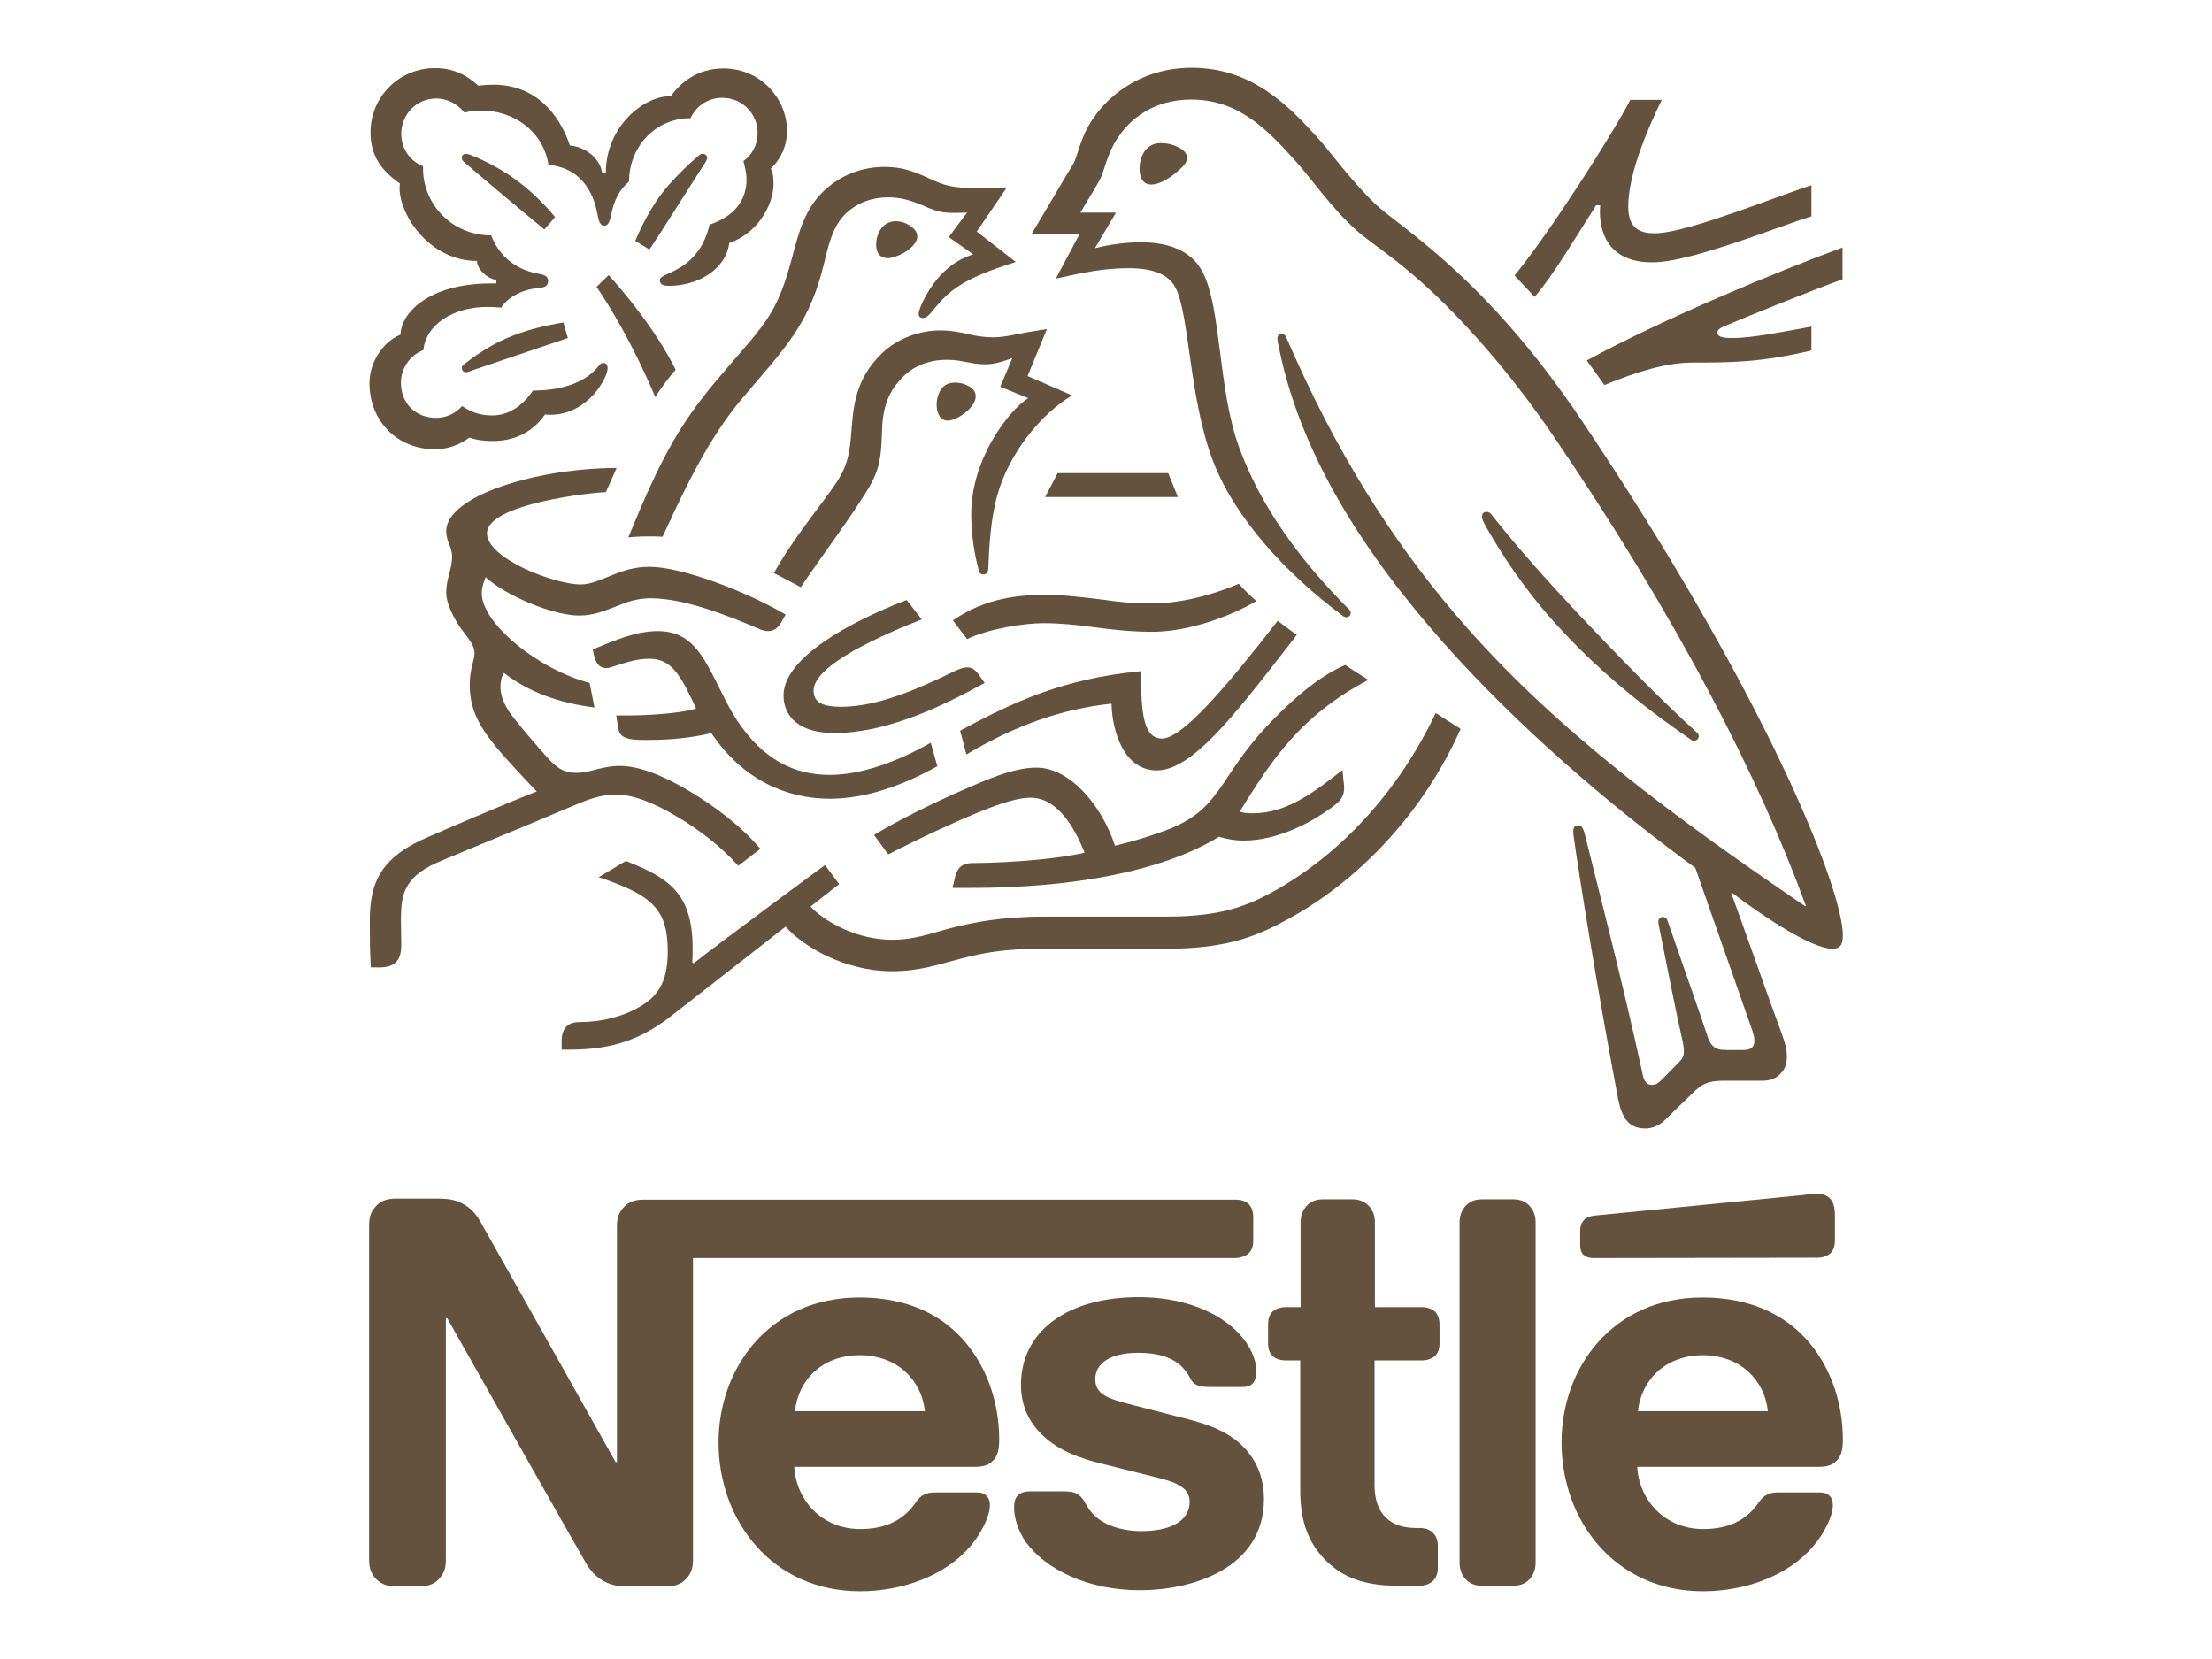 <svg enable-background="new 0 0 640 480" viewBox="0 0 640 480" xmlns="http://www.w3.org/2000/svg"><g fill="#64523e"><path d="m367.3 209.3c-15 15.7-13.7 24.7-29.6 30.8-4 1.5-8.9 3.1-15.1 4.6-3.7-11.4-12.9-22.6-22.7-22.6-6.8 0-14.6 3.5-23.6 7.5-10.6 4.7-20.3 10-23.4 12l4.1 5.6c3.2-1.7 12.3-6.2 21.4-10.2 7.9-3.4 15-6.2 19.8-6.2 7.8 0 12.8 8.8 15.6 15.9-10.2 2.4-26.8 3-31.9 3-2.3 0-3.2.4-4 1.1s-1.4 1.9-1.7 3.5l-.6 2.6h5.4c28.1 0 54.7-4.4 71.7-14.8 2.4.7 4.5 1.1 7.2 1.1 9.8 0 19.9-5.3 26.2-10.2 2.3-1.7 2.8-3.3 2.8-5 0-.8-.1-1.6-.2-2.3l-.3-2.9c-9 7.1-16.5 12.5-25.9 12.5-1.7 0-2.9-.1-3.8-.5 9.1-14.6 17.2-27.5 37.2-38.1-2.1-1.3-5.1-3.2-6.7-4.3-7.7 3.3-15.4 10.1-21.9 16.9z"/><path d="m336.2 213.7c-6.4 0-5.8-10.9-6.2-19.5-22.6 2.2-36.7 8.9-52.2 17.2l1.8 6.9c14.1-8.4 27.6-13.2 42-14.7.2 8.3 3.7 19.3 13.1 19.3 10.1 0 22.3-15.8 36.7-34.3l3.8-4.9c-2-1.5-4.1-2.9-5.5-4.1-14.8 19-27.6 34.1-33.5 34.1z"/><path d="m296.8 96.2c-3.7.7-6.4 1.4-9.6 1.4-2.1 0-4.5-.3-7.4-1-2.2-.5-4.5-1-7.8-1-5.9 0-12.3 2.3-16.7 6.5-8 7.6-8.4 15.8-9 23.1-.7 9.7-2.5 12.1-7.7 19.2-4.3 5.8-10.2 13.4-14.7 21.4 1.4.7 6.2 3.2 7.8 4.1 5.2-7.8 12.4-17.4 17.1-24.7 4.3-6.6 6-9.5 6.3-18.3.1-1.5.1-2.9.2-4.4.4-4.6 1.6-9.2 6-13.5 3.2-3.3 7.9-4.9 12.6-4.9 4.5 0 7.1 1.3 11 1.3 2.8 0 4.8-.7 6.6-1.3l1.4-.5-3.5 8.3 8.1 3.3c-5.2 3.2-16.5 17.1-16.5 33.6 0 5.9.9 11.4 2.2 16.3.1.5.4 1.1 1.3 1.1.8 0 1.3-.5 1.4-1.3l.1-1.7c.2-5 .6-13 2.6-20.1 3.4-12 12.5-23.3 21.6-28.7l-12.9-5.6 5.6-13.6z"/><path d="m335.9 41.4c-4.9 0-6.2 4.7-6.2 7.4 0 2.1.7 4.6 3.4 4.6 2.2 0 4.9-1.6 7-3.3 2-1.7 3.4-3 3.4-4.4 0-1.3-1.2-2.5-3-3.3-1.3-.6-2.9-1-4.6-1z"/><path d="m306 136.9-3.6 6.9h38.4l-2.8-6.9z"/><path d="m261.6 73.1c2-1.2 3.8-2.9 3.8-4.7 0-.8-.4-1.7-1.2-2.4-1.4-1.3-3.4-2-5-2-3.8 0-5.7 3.5-5.7 6.8 0 2.5 1.2 3.9 3.5 3.9 1.3-.1 3-.7 4.6-1.6z"/><path d="m485.1 211.1 3.7 2.6c.5.4.9.6 1.4.6.8 0 1.3-.7 1.3-1.3 0-.4-.2-.8-.6-1.1-11-10-22.8-22.2-33.9-33.9-8.6-9.2-17.5-19-25.3-28.9-.5-.7-1-1-1.6-1-.9 0-1.3.6-1.3 1.3 0 1.1.7 2.3 2.6 5.5 5.7 9.7 12.8 19.5 21.5 28.6 9.3 9.9 20.4 19.3 32.2 27.6z"/><path d="m437.8 347h-9c-2.3 0-3.9.8-5 2.2-.9 1.1-1.5 2.6-1.5 4.5v98.4c0 2 .6 3.4 1.5 4.5 1.1 1.4 2.7 2.2 5 2.2h9c2.3 0 3.9-.8 5-2.2.9-1.1 1.5-2.6 1.5-4.5v-98.4c0-2-.6-3.4-1.5-4.5-1.1-1.4-2.7-2.2-5-2.2z"/><path d="m282.3 114.7c0-1-.4-2-1.6-2.7-1.3-.9-2.9-1.3-4.3-1.3-3.2 0-4.4 1.9-5 3.8-.3.9-.4 1.8-.4 2.6 0 2.7 1.2 4.6 3.2 4.6 2.7 0 8.1-3.8 8.1-7z"/><path d="m178.3 207.1.5 3.2c.2 1.4.7 2.5 1.9 3 1.4.7 3.3.8 6.7.8 8.6 0 14.8-1.1 18.4-2 9.2 13.7 22 19 34.2 19 10.5 0 21.1-3.8 31.2-9.4l-1.9-6.8c-9.9 5.6-20.2 9.3-29.3 9.3-10.2 0-19.2-4.4-26.7-15.7-3.2-4.8-5.6-10.8-8.7-16.2-3.6-6.3-7.5-9.7-14.3-9.7-6.2 0-12.3 2.6-18.8 5.3l.3 1.4c.5 2.3 1.4 4 3.6 4 1 0 2-.5 2.5-.6 3.6-1.1 6.2-2.1 9.9-2.1 5.6 0 8.3 3.3 12.2 11.4l1.4 3c-3.9 1.3-13.1 2-19.9 2h-3.2z"/><path d="m492.6 375.4c-26.1 0-40.8 20.4-40.8 41.9 0 22.9 15.7 43.1 40.9 43.1 12.6 0 24.9-4.7 32-13.1 3.1-3.6 5.6-8.7 5.6-11.7 0-1.1-.2-2-.8-2.6-.6-.8-1.5-1.2-3.1-1.2h-12.1c-2.4 0-4.1.9-5.3 2.7-3.5 5.2-8.6 7.9-16.2 7.9-11.3 0-18.6-8.6-19.1-18h52.5c2.3 0 4-.5 5.1-1.7 1.3-1.2 1.9-2.9 1.9-6.2 0-9.9-3.1-20.1-9.6-27.9-6.6-7.9-16.8-13.2-31-13.2zm-18.7 32.9c1-9.2 8.1-16.2 18.8-16.2 10.5 0 17.8 6.9 18.8 16.2z"/><path d="m461.8 59.4h1.2c0 .5-.1 1.1-.1 1.7 0 8.5 4.4 14.8 15.1 14.8 6.6 0 17-3.3 26.8-6.6 8.1-2.8 15.6-5.6 19.3-6.7v-9c-4.2 1.3-12.8 4.6-21.7 7.7-9.3 3.2-18.5 6.2-23.8 6.2-5.9 0-7.5-3.2-7.5-7.8 0-9.5 5.9-23.1 9.7-30.8h-9.1c-4.7 9.2-23.4 38.6-33.5 50.8l5.8 6.2c5.4-6.2 11.4-16.5 17.8-26.5z"/><path d="m398.1 59.2c-7.6-7.3-13.4-15.6-17.1-19.6-8.2-9-18.8-20-36.2-20-16.9 0-28 11-31.6 20.5-1.1 2.7-1.9 6-2.6 7.2-1.7 2.7-9.1 15.4-12.2 20.5h13.9l-6.8 12.8c7.9-1.7 13.5-3 21.1-3 6.7 0 11.5 1.6 13.6 5.8 3.9 7.8 3.9 31.5 10.5 49.3 6.2 16.8 21.2 33.2 38.1 45.7l.7.2c.8 0 1.3-.6 1.3-1.2 0-.5-.1-.7-.5-1.1-14.1-14.1-25.6-29.8-31.8-46.9-6.1-16.7-5.1-40.2-10.5-50.6-3.5-6.9-11-8.7-18-8.7-5.6 0-10.8 1.1-13.2 1.7l6.1-10.3h-10.3c2.2-3.8 4.5-7.4 5.6-9.5 1-1.8 1.4-4.1 2.6-7.1 3.9-9.9 12.6-16.1 23.8-16.1 14.1 0 22.4 9.1 30.6 18.2 3.8 4.2 9.9 13 17.1 19.5 4.9 4.5 14.2 9.5 28.6 24.4 8.3 8.6 17.9 19.7 28.1 34.6 36.3 53.2 60.2 100 73.5 136.6l-.2.1c-38.1-25.9-71.1-50.3-97.8-80.5-18.9-21.4-35.3-46.2-49.6-77.9-1-2.1-1.8-4.1-2.7-6.1-.4-.8-.7-1.1-1.3-1.1-.8 0-1.3.5-1.3 1.3s.4 2.6 1.2 6.2c7.6 32.8 28.7 62.2 51.1 86.6 22.4 24.3 47.8 45.2 68.6 60.4l16.3 46.5c.4 1.1.8 2.3.8 3.5 0 .8-.2 1.5-.7 2-.5.4-1.1.7-2.4.7h-4.9c-2.1 0-2.9-.3-3.7-.9s-1.3-1.5-1.7-2.6c-1.4-4.4-10-28.8-11.7-33.8-.3-.9-.8-1.2-1.4-1.2-.7 0-1.3.6-1.3 1.3 0 .6.2 1.3.6 3.4 2.2 11.1 4.7 23.6 5.8 28.4.5 2.2 1 4.2 1 5.7 0 1.3-.3 2.1-1.4 3.2l-5 5.1c-1.2 1.2-1.9 1.5-2.9 1.5-1.2 0-2.2-.8-2.6-2.9-5.7-26.7-14.4-59.8-16.6-69-.5-2-.9-3.2-2.1-3.2-1.1 0-1.4.8-1.4 1.7 0 .7.1 1.5.2 2.1 1.3 9.5 6.8 44 12.8 75.5 1.1 5.4 3.1 8.4 7.8 8.4 2.1 0 4.1-.8 6-2.7 3.1-3.1 4-3.9 7.7-7.5 2.6-2.6 4.4-3.6 8.9-3.6h11.1c2.6 0 4.1-.7 5.3-1.9 1.2-1.1 2-2.7 2-5s-.6-4.2-1.4-6.5c-2.9-7.7-12-33.6-14.7-40.9l.2-.1c9.4 7.1 23.1 16.2 29.1 16.2 1.9 0 3-.8 3-3.8 0-13.8-23-70.8-75.6-149.1-28-41.7-52.5-55.8-59.5-62.4z"/><path d="m464.2 111.4c9.5-3.9 18-6.5 25.6-6.5 10.8 0 19.6 0 34.3-3.5v-6.9c-8.3 1.5-17.1 3.3-22.8 3.3-3.4 0-4.4-.5-4.4-1.6 0-.7.5-1.1 1.7-1.7 9-3.8 25.2-10.3 34.5-13.7v-9.2c-18.7 6.9-51.6 20.5-74 32.7.7.9 4.6 6.4 5.1 7.1z"/><path d="m207.2 110.2c-10.6 12.6-16.2 22.7-25.4 45.3 1.5-.2 3.7-.3 6.1-.3 1.2 0 2.2 0 3.8.1l1.1-2.4c5.2-11.1 12.2-26.2 22-37.7l3.4-4c10.1-11.8 16.3-18.8 20.2-34.9 1.4-5.7 2.5-10.8 6.3-14.5 3.5-3.3 7.8-4.7 12.3-4.7 3.8 0 6.6.9 10.6 2.6 3.7 1.6 5 1.9 9 1.9 1.3 0 2.3-.1 3.2-.1l-5.3 7.1 7.1 5c-9 2.6-13.7 11.3-15.3 15.3-.3.8-.5 1.3-.5 1.9s.3 1.2 1.2 1.2c1 0 1.7-.7 3-2.3 4.4-5.3 7.8-8.9 23.9-13.9l-11.3-8.8 8.6-12.6h-8c-5.1 0-8.5-.1-12.9-2.1-6-2.8-9.1-4-14.4-4-6.5 0-12.5 2.3-17.4 6.8-5.6 5.2-7.4 12.1-9.4 19.7-1.6 5.9-3.5 12.3-7.7 18.3-3.6 5.1-6.2 7.6-14.2 17.1z"/><path d="m142.1 82c-18.4 0-26.2 8.9-26.2 14.8-5.5 2.3-9 8.4-9 14 0 11.2 8.2 19.2 19 19.2 3.6 0 7.3-1.4 9.9-3.4 1.9.7 4.3 1 6.8 1 5.2 0 11-1.8 15.1-7.7.6.1 1.1.1 1.7.1 6.6 0 12.3-4.4 15.3-10.1.7-1.4 1.1-2.6 1.1-3.4s-.4-1.5-1.2-1.5c-1.1 0-1.2 1-3.1 2.7-4.2 3.8-10.7 5.3-17.3 5.3-3.2 4.7-7.2 7.2-11.8 7.2-3.4 0-6-.9-8.7-2.7-2.2 2.4-4.9 3.4-7.5 3.4-5.9 0-10.2-4.1-10.2-10.2 0-4.2 2.7-8 6.5-9.4.7-7.4 8.6-12.5 18.6-12.5 1.3 0 2.6.1 3.9.2 1.5-2.4 5.1-5 10.2-5.6 1.1-.1 1.9-.2 2.5-.5s.9-.9.9-1.6c0-.6-.2-1.1-.8-1.5-.5-.3-1.4-.5-2.5-.7-4.7-.9-10.4-3.8-13.2-11-11.4 0-19.7-9.1-19.7-19.3v-.7c-3.8-1.5-6.3-5.1-6.3-9.4 0-5.6 4.4-10.2 10.1-10.2 3.4 0 6.3 1.7 8.2 4.1 1.6-.5 3.4-.6 5.1-.6 8.4 0 17.5 5.3 19.2 15.7 10.8 1 13.4 10.2 14.1 14 .4 2 .7 3.6 2 3.6s1.7-1.5 2.1-3.5c.8-3.9 2.3-6.9 5.1-9.3 0-9.8 7.4-18.3 17.8-18.3 1.6-3.5 5-5.9 9.2-5.9 5.6 0 10.2 4.4 10.2 10.2 0 3.4-1.6 6.3-4.1 8.1.5 2 .9 3.7.9 5.3 0 6.3-3.8 10.8-10.7 13.1-.9 3.9-2.6 7.3-5.3 9.9-4.5 4.4-9.1 4.4-9.1 6.2 0 1 .7 1.6 2.6 1.6 8.4 0 16.5-4.7 17.5-12.4 8-2.7 12.8-10.8 12.8-17.1 0-1.7-.1-3.1-.8-4.4 2.2-2.1 4.7-5.7 4.7-11 0-4.7-2-9.4-5.6-12.9-3.2-3.1-7.6-5.1-12.8-5.1-7.5 0-12.4 4.1-15.2 8-8.2 0-18.8 9.1-18.8 22.1h-1.1c-.7-4.5-5.4-7.5-9.3-7.8-3.2-9.5-10.3-17.6-22.1-17.6-1.3 0-3 .1-4.4.3-3.5-3.2-7.3-5.1-12.6-5.1-10.2 0-18.6 8.2-18.6 18.6 0 6.5 2.9 10.9 8.5 14.8l-.1 1.2c0 8.3 9 21.2 22.4 21.2 0 2.1 2.6 5 5.6 5.5v1z"/><path d="m344.4 410.8-17.1-4.4c-7.1-1.8-10.4-3.1-10.4-7.4 0-4.2 3.8-7.6 12.5-7.6 5.1 0 9.8 1.1 12.8 4.3 2.5 2.6 2 4 4 5 1.2.6 2.6.6 4.7.6h8.5c1.4 0 2.3-.2 3.1-1.1.6-.7 1-1.7 1-3.5 0-3.9-2.5-9-7.1-12.8-6-5.2-15.5-8.6-26.9-8.6-20.6 0-34.1 9.8-34.1 25.4 0 5.6 2 10.1 5.3 13.6 3.8 4.1 9.3 7 17.3 9l17.2 4.3c4.7 1.2 9 2.7 9 6.8 0 6.4-6.8 8.6-14 8.6-3.5 0-7.2-.7-10.2-2.2-2.1-1.1-3.9-2.5-5.2-4.6-1.1-1.7-1.5-3-3.2-4-1.1-.6-2.3-.7-4.1-.7h-9.5c-2 0-3 .6-3.7 1.4s-.9 2-.9 3.2c0 3 1.1 6.8 3.5 10.2 5.7 7.7 17.7 13.8 32.9 13.8 15 0 35.9-6.2 35.9-26.4 0-5.2-1.5-9.6-4.3-13.2-3.4-4.4-8.5-7.5-17-9.7z"/><path d="m172.6 83c4 5.8 10.7 17 17 31.9 1.1-1.9 4.5-6.5 5.9-7.9-5.8-11.7-15.3-22.9-19.4-27.4z"/><path d="m358.4 168.9c-4.5 2-14.9 5.7-25.2 5.7-5.1 0-9.4-.4-14.1-1.1-5.9-.7-11.4-1.4-16.2-1.4-7.9 0-17.7.8-27.2 7.4l4.1 5.4c6.5-3.1 16.9-4.6 22.1-4.6 4.7 0 9.6.5 14.1 1.1 5.1.7 11.1 1.4 17.3 1.4 14.1 0 28-7.5 30.2-8.9-1.6-1.4-3.8-3.5-5.1-5z"/><path d="m266.7 179.2-4.4-5.6c-16.9 6.5-35.6 16.9-35.6 27.6 0 6.1 4.5 10.9 14.7 10.9 14.9 0 30.8-7.5 43.5-14.5l-1.8-2.5c-1.1-1.5-2-2-3.4-2-.9 0-1.9.4-2.7.7-10.9 5.3-22.7 10.7-33.7 10.7-6.3 0-7.9-1.9-7.9-4.7 0-7.6 20.9-16.5 31.3-20.6z"/><path d="m411.4 378.2h-13.6v-24.5c0-2-.6-3.4-1.5-4.5-1.1-1.3-2.7-2.2-5-2.2h-8.5c-2.3 0-3.9.8-5 2.2-.9 1.1-1.5 2.6-1.5 4.5v24.5h-4.3c-1.6 0-2.8.5-3.7 1.2-1 .9-1.4 2.1-1.4 3.9v5.2c0 1.8.4 3 1.4 3.9.9.8 2.1 1.2 3.7 1.2h4.2v37.5c0 9.6 2.6 15.6 7.5 20.5 4.5 4.4 10.4 7.2 20.6 7.2h6.4c1.6 0 2.8-.5 3.7-1.2 1-.9 1.6-2.1 1.6-3.9v-6.5c0-1.8-.6-3-1.6-3.9-.9-.8-2.1-1.2-3.7-1.2h-.9c-4.1 0-6.8-1.1-8.7-2.9-2.3-2.1-3.4-5.3-3.4-9.6v-36h13.7c1.6 0 2.8-.5 3.7-1.2 1-.9 1.4-2.1 1.4-3.9v-5.2c0-1.8-.5-3-1.4-3.9-.9-.7-2.1-1.2-3.7-1.2z"/><path d="m525.8 363.9c1.6 0 2.8-.5 3.7-1.2 1-.9 1.4-2.1 1.4-3.9v-7c0-2.7-.5-4.1-1.4-5-.8-.9-2.2-1.4-3.7-1.4-1.2 0-2.4.1-4.4.4l-60 5.9c-1.7.2-2.6.7-3.2 1.4-.7.8-1 1.7-1 3.1v3.9c0 1.5.3 2.2.8 2.8.7.7 1.7 1.1 3 1.1z"/><path d="m184.9 291.4c-5 2.9-11.3 4.3-16.8 4.3-2.3 0-3.4.5-4.2 1.3-.9.9-1.4 2.3-1.4 4.1v2.6h1.9c10.1 0 19.4-1.6 29.6-9.6l33.3-26c4.7 5.4 16.7 12.9 30.8 12.9 8 0 13.1-1.9 20.5-3.8 5.7-1.4 11.3-2.7 23.5-2.7h35.3c18.1 0 26.8-3.8 36.4-9.2 20.9-11.7 38.7-31.6 48.8-54.4-2.6-1.7-5.1-3.2-7.2-4.6-11.3 23.8-28.4 41.1-46 51.1-8.3 4.7-15.9 7.8-32.1 7.8h-35.1c-12.6 0-20.5 1.7-26.6 3.2-6.6 1.7-10.8 3.5-17.5 3.5-9.9 0-19.1-4.9-23.6-9.6l8.3-6.5-4.1-5.5c-2.4 1.7-31.8 23.5-38 28.4l-.4-.2c.1-1.5.1-2.9.1-4.2 0-16.5-7.7-20.5-19.3-25.2l-7.9 4.7c16 5.3 20 9.6 20 21.6 0 9.4-3.4 13.2-8.3 16z"/><path d="m109.8 279.9c5.6 0 6.3-3.4 6.3-6.6 0-2.2-.1-4.7-.1-7.4.1-6.2.3-11.8 10.4-16.3 4.1-1.8 24-9.9 38.8-16.2 4.4-1.9 8.4-3.5 12.9-3.5 5 0 10.8 2.2 18 6.5 6.1 3.6 12.5 8.5 17.5 14.1l6.4-4.9c-5.5-6.5-13.1-12.3-20.7-16.8s-14.4-7.2-20.1-7.2c-2.5 0-4.5.5-6.2.9-2 .5-3.9 1.1-6.3 1.1-2.8 0-5.1-.7-8.5-4.6-1.3-1.4-9.4-10.7-11.1-13.4-.8-1.3-2.3-3.9-2.3-6.8 0-1.3.2-2.8 1-4.1 7 5.4 15.7 8.7 26.2 10l-1.4-7.1c-15.1-4-31.2-17.3-31.2-25.9 0-1.8.5-3.1 1.1-4.7 5.9 5.4 19.6 11.1 27.1 11.1 4.1 0 7.4-1.4 10.5-2.6 3-1.2 6-2.4 10.1-2.4 9.6 0 21.5 4.6 32 9.1.6.2 1.3.4 1.9.4 1.7 0 2.9-.8 3.8-2.3l1.4-2.5c-11.5-6.7-29.9-13.8-39.4-13.8-4.4 0-7.5 1.1-10.5 2.3-3.4 1.3-6.3 2.8-9.4 2.8-7.6 0-27.1-7.5-27.1-14.8 0-8.6 31-11.9 34.4-11.9l3.1-7c-22.5 0-49.3 7.9-49.3 18.3 0 3 1.7 4.5 1.7 7.3 0 3.8-1.7 6.3-1.7 10.5 0 2.8 1.7 6.3 3.6 9.4 2.1 3.2 4.6 5.3 4.6 8.1 0 2-1.4 4.4-1.4 9.2 0 10.2 5.8 16.3 17.1 28.4l2.3 2.4c-9.3 3.6-26.7 11.1-30.8 12.9-14 5.8-17.5 13-17.5 24.3 0 4.4 0 9.3.3 13.7z"/><path d="m204.6 45.7c0-.6-.5-1.2-1.3-1.2-.7 0-1.1.5-1.7 1-2.9 2.5-5.4 5-8.1 8-3.8 4.3-7.1 10-9.7 16.2l4.1 2.5c2.8-4.1 11.7-18.3 16.3-25.4.2-.4.4-.8.4-1.1z"/><path d="m361.2 362.7c1-.9 1.4-2.1 1.4-3.9v-6.6c0-1.8-.5-3-1.4-3.9-.9-.8-2.1-1.2-3.7-1.2h-171.4c-2.9 0-4.7 1-5.9 2.5-1.1 1.3-1.7 2.7-1.7 5.2v68.2h-.4s-37.4-66.6-39.2-69.7c-1.3-2.2-2.7-3.7-4.6-4.8s-3.8-1.7-7.6-1.7h-12.3c-2.9 0-4.7 1-5.9 2.5-1.1 1.3-1.7 2.7-1.7 5.2v96.8c0 2.5.6 3.9 1.7 5.2 1.3 1.5 3.1 2.5 5.9 2.5h7c2.9 0 4.7-1 5.9-2.5 1.1-1.3 1.7-2.7 1.7-5.2v-69.9h.4s38.8 68.7 40.4 71.3c2.2 3.6 5.9 6.3 11.1 6.3h12c2.9 0 4.6-1 5.9-2.5 1.1-1.3 1.7-2.7 1.7-5.2v-87.3h157.1c1.5-.1 2.7-.6 3.6-1.3z"/><path d="m248.7 375.4c-26.1 0-40.8 20.4-40.8 41.9 0 22.9 15.7 43.1 40.9 43.1 12.6 0 24.9-4.7 32-13.1 3.1-3.6 5.6-8.7 5.6-11.7 0-1.1-.2-2-.8-2.6-.6-.8-1.5-1.2-3.1-1.2h-12.1c-2.4 0-4.1.9-5.3 2.7-3.5 5.2-8.7 7.9-16.2 7.9-11.3 0-18.6-8.6-19.1-18h52.3c2.3 0 4-.5 5.1-1.7 1.3-1.2 1.9-2.9 1.9-6.2 0-9.9-3.1-20.1-9.6-27.9-6.5-7.9-16.6-13.2-30.8-13.2zm-18.7 32.9c1-9.2 8-16.2 18.8-16.2 10.5 0 17.8 6.9 18.8 16.2z"/><path d="m133.6 106.5c0 .5.4 1.2 1.2 1.2.5 0 1-.2 2-.6l27.5-9.3-1.3-4.5c-11.2 1.9-19.3 4.7-28.6 12-.5.4-.8.7-.8 1.2z"/><path d="m150.3 52.8c-4.2-3.2-8.9-5.9-14.5-8.1l-1-.2c-.8 0-1.2.6-1.2 1.1s.1.8.8 1.4c6.5 5.6 19.2 16.2 23.1 19.4l3.1-3.6c-3.3-4-6.8-7.3-10.3-10z"/></g><path d="m76.4 1.6h487.1v476.9h-487.1z" fill="none"/></svg>